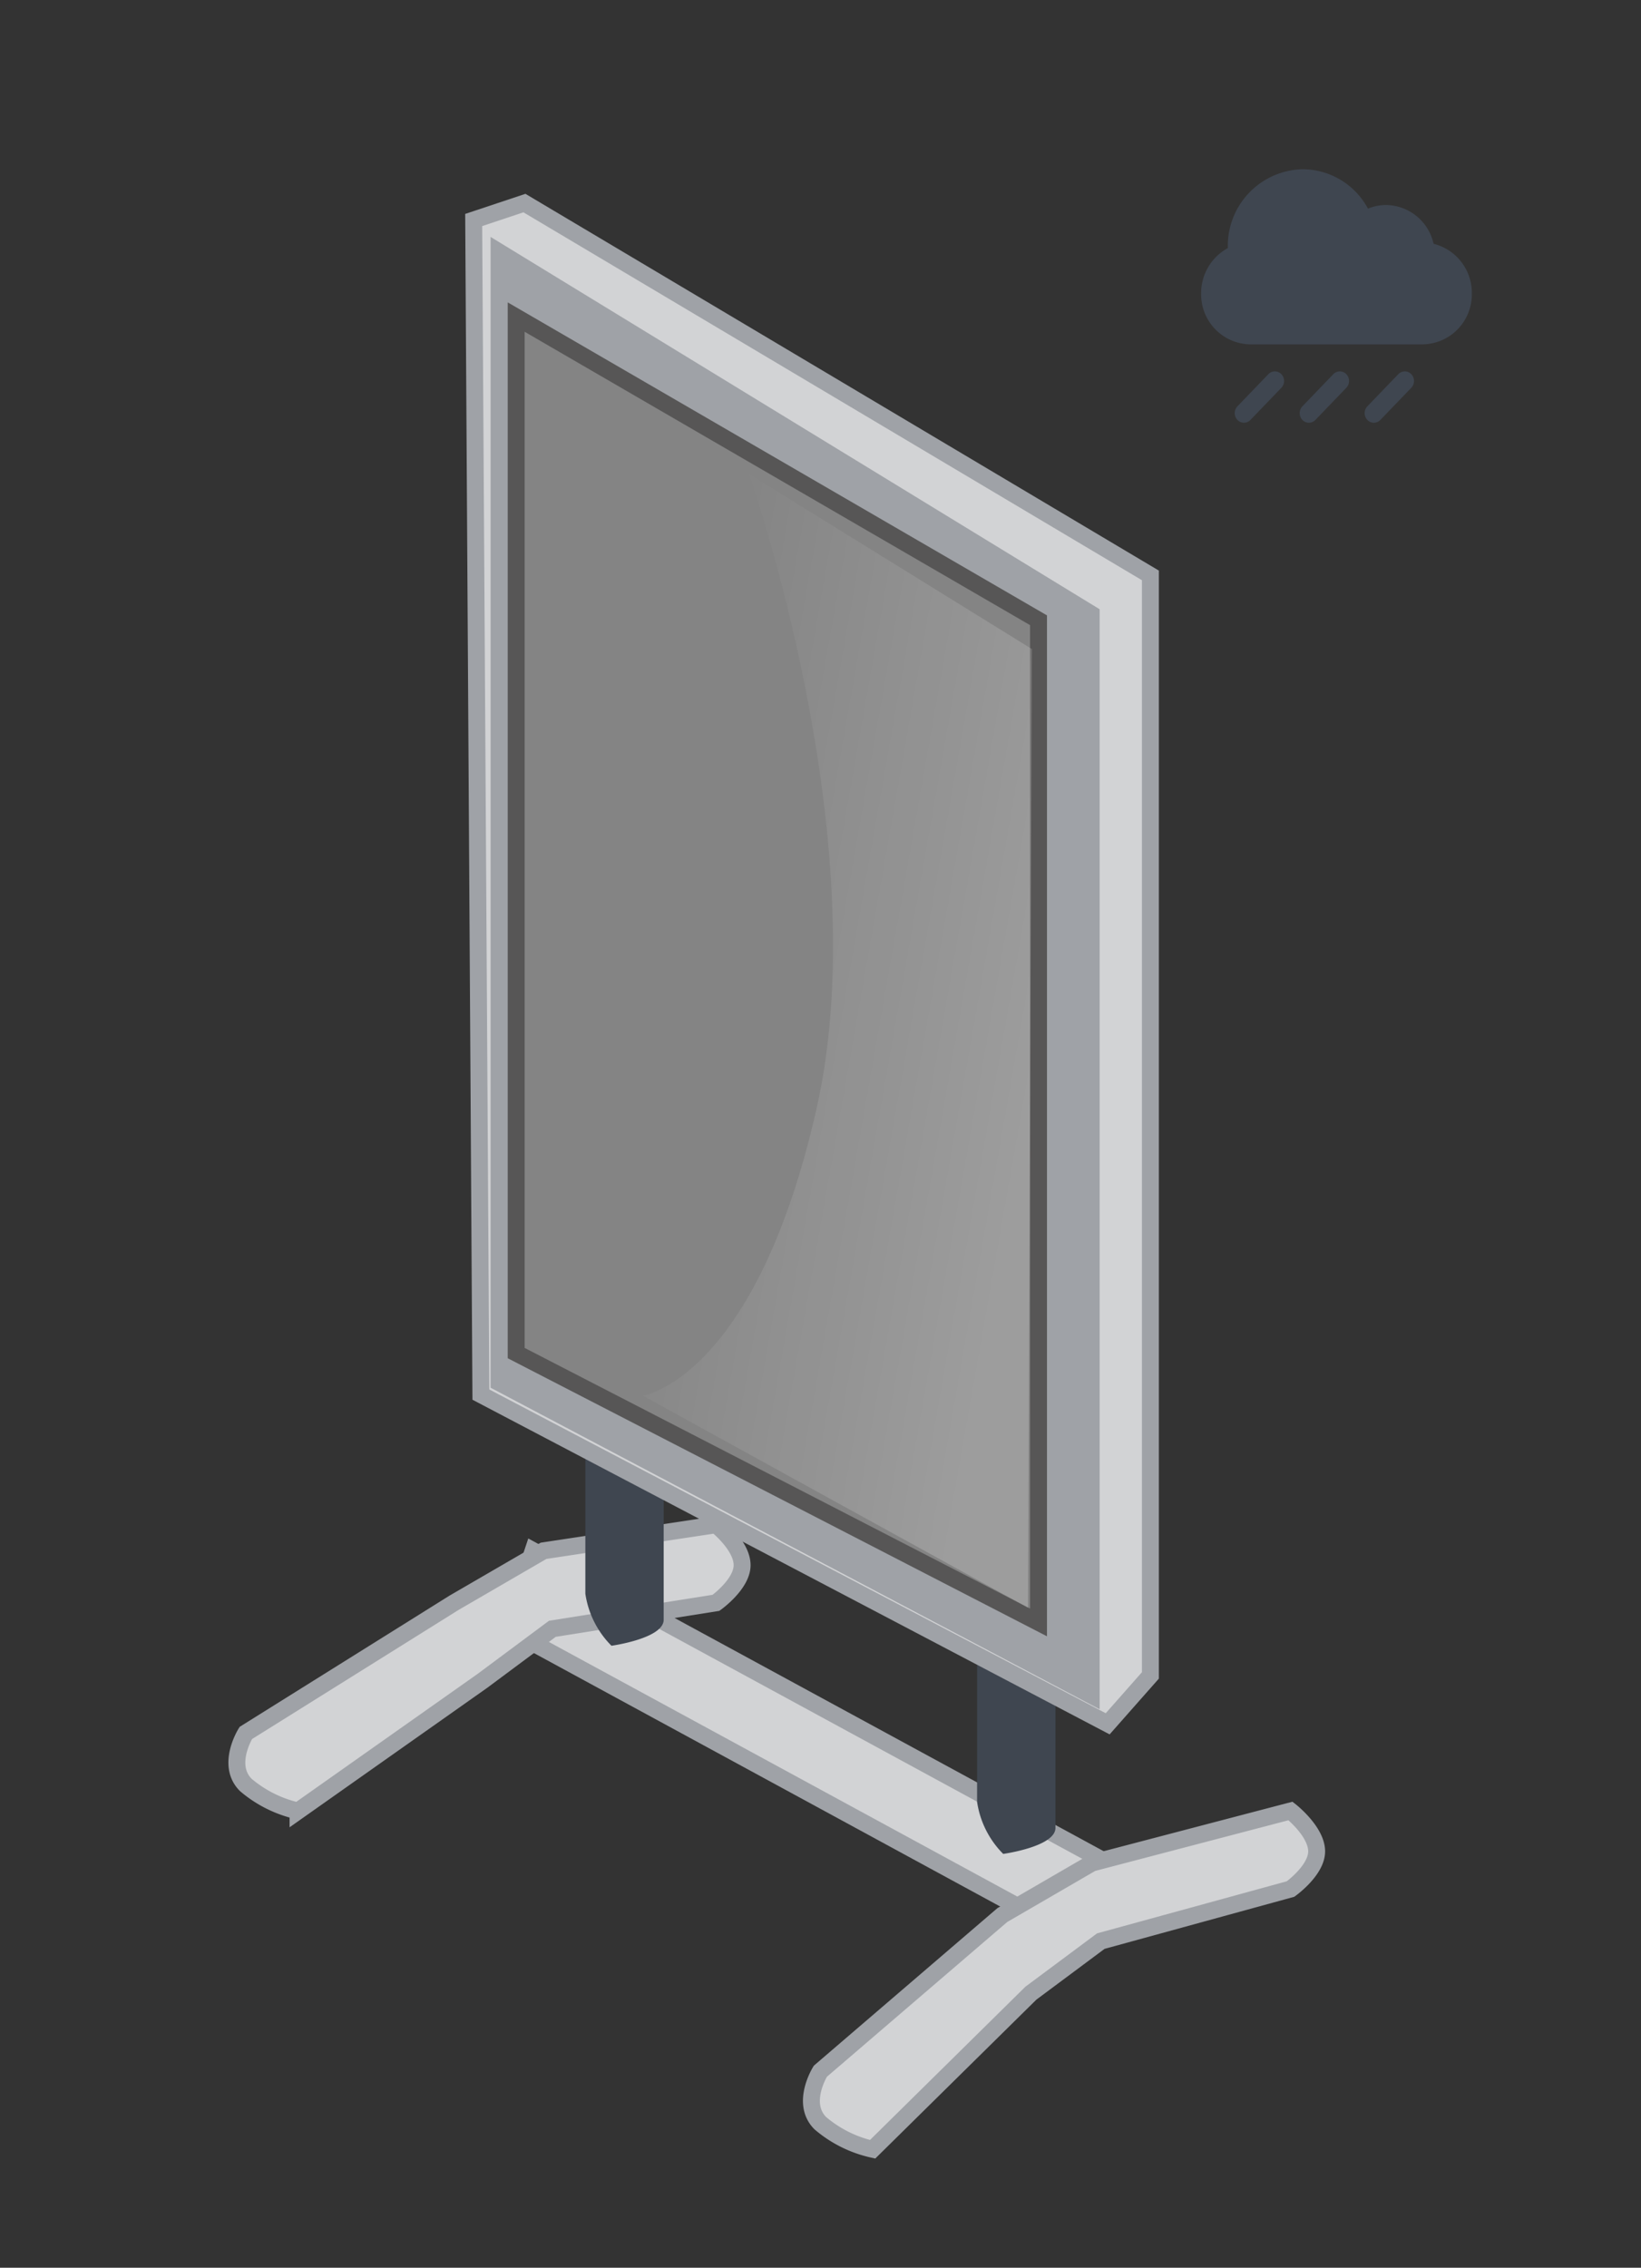 <svg id="Stoepborden" xmlns="http://www.w3.org/2000/svg" xmlns:xlink="http://www.w3.org/1999/xlink" width="97" height="134" viewBox="0 0 97 134">
  <rect x="0" y="0" width="97" height="134" fill="#333333" stroke="none"/>
<defs>
    <style>
      .cls-1 {
        fill: #d2d3d5;
        stroke: #9fa2a7;
      }

      .cls-1, .cls-5 {
        stroke-width: 1px;
      }

      .cls-1, .cls-2, .cls-3, .cls-4, .cls-5, .cls-6 {
        fill-rule: evenodd;
      }

      .cls-2 {
        fill: #3f4650;
      }

      .cls-3 {
        fill: #9fa2a7;
      }

      .cls-4 {
        fill: #d4d1d1;
      }

      .cls-5 {
        fill: #848484;
        stroke: #575656;
      }

      .cls-6 {
        opacity: 0.2;
        fill: url(#linear-gradient);
      }
    </style>
    <linearGradient id="linear-gradient" x1="61" y1="63.528" x2="38" y2="59.472" gradientUnits="userSpaceOnUse">
      <stop offset="0" stop-color="#fff"/>
      <stop offset="1" stop-color="#fff" stop-opacity="0"/>
    </linearGradient>
  </defs>
  <g id="Standaard">
    <g id="Los">
      <g id="voeten">
        <path id="tussen" class="cls-1" d="M31.512,91.632l33.963,18.453L63.931,114.7,29.968,96.245Z"/>
        <path id="rechts" class="cls-1" d="M48.493,122.387l10.755-9.227,5.3-3.075,11.735-3.075s1.544,1.207,1.544,2.387c0,1.126-1.544,2.226-1.544,2.226L65.069,114.7l-4.133,3.076L51.581,127a7.189,7.189,0,0,1-3.088-1.538C47.3,124.276,48.493,122.387,48.493,122.387Z"/>
        <path id="links" class="cls-1" d="M14.531,102.4l12.3-7.688,5.3-3.076,10.191-1.538s1.544,1.208,1.544,2.387c0,1.126-1.544,2.226-1.544,2.226L32.65,96.245l-4.133,3.075-10.9,7.689a7.188,7.188,0,0,1-3.088-1.538C13.34,104.286,14.531,102.4,14.531,102.4Z"/>
      </g>
      <g id="zwarte_beugels" data-name="zwarte beugels">
        <path id="rechts-2" data-name="rechts" class="cls-2" d="M57.756,97.245s0.43,1.538,1.544,1.538c1.2,0,3.088,1.538,3.088,1.538v7.689c0,1.111-3.088,1.537-3.088,1.537a5.479,5.479,0,0,1-1.544-3.075V97.245Z"/>
        <path id="links-2" data-name="links" class="cls-2" d="M34.6,84.944s0.43,1.538,1.544,1.538c1.2,0,3.087,1.538,3.087,1.538v7.689c0,1.111-3.087,1.538-3.087,1.538A5.479,5.479,0,0,1,34.6,94.17V84.944Z"/>
      </g>
      <path id="onder_copy" data-name="onder copy" class="cls-1" d="M68,34V99l-2.525,2.859L28.425,82.406,28,13l3-1Z"/>
      <path class="cls-3" d="M29,14L65,36v65L29,82V14Z"/>
      <path id="grijs" class="cls-4" d="M31.512,19.821V80.33L61.387,95.708V36.736Z"/>
      <path id="rood" class="cls-5" d="M30.512,18.736V79.953L61.387,95.868V36.651Z"/>
      <path id="Glimster_copy_15" data-name="Glimster copy 15" class="cls-6" d="M44.265,28L61,38.355,60.762,95,38,82.471s6.649-.969,10.267-16.965S44.265,28,44.265,28Z"/>
    </g>
    <path id="Waterdicht_icon_WOLK_copy" data-name="Waterdicht icon WOLK copy" class="cls-2" d="M84.74,14.406a2.916,2.916,0,0,0-2.807-2.291,2.783,2.783,0,0,0-1.072.214A4.4,4.4,0,0,0,77.009,10a4.524,4.524,0,0,0-4.432,4.611c0,0.017,0,.033,0,0.05A3.022,3.022,0,0,0,71,17.341a2.95,2.95,0,0,0,2.89,3.007l0.1,0H84.012l0.1,0A2.95,2.95,0,0,0,87,17.341,2.984,2.984,0,0,0,84.74,14.406ZM76.983,24.812h0a0.585,0.585,0,0,1,0-.8l1.828-1.9a0.531,0.531,0,0,1,.773,0h0a0.585,0.585,0,0,1,0,.8l-1.828,1.9A0.531,0.531,0,0,1,76.983,24.812Zm3.84,0h0a0.585,0.585,0,0,1,0-.8l1.828-1.9a0.531,0.531,0,0,1,.773,0h0a0.585,0.585,0,0,1,0,.8l-1.828,1.9A0.531,0.531,0,0,1,80.823,24.812Zm-7.68,0h0a0.585,0.585,0,0,1,0-.8l1.828-1.9a0.531,0.531,0,0,1,.773,0h0a0.585,0.585,0,0,1,0,.8l-1.828,1.9A0.531,0.531,0,0,1,73.143,24.812Z"/>
  </g>
</svg>
